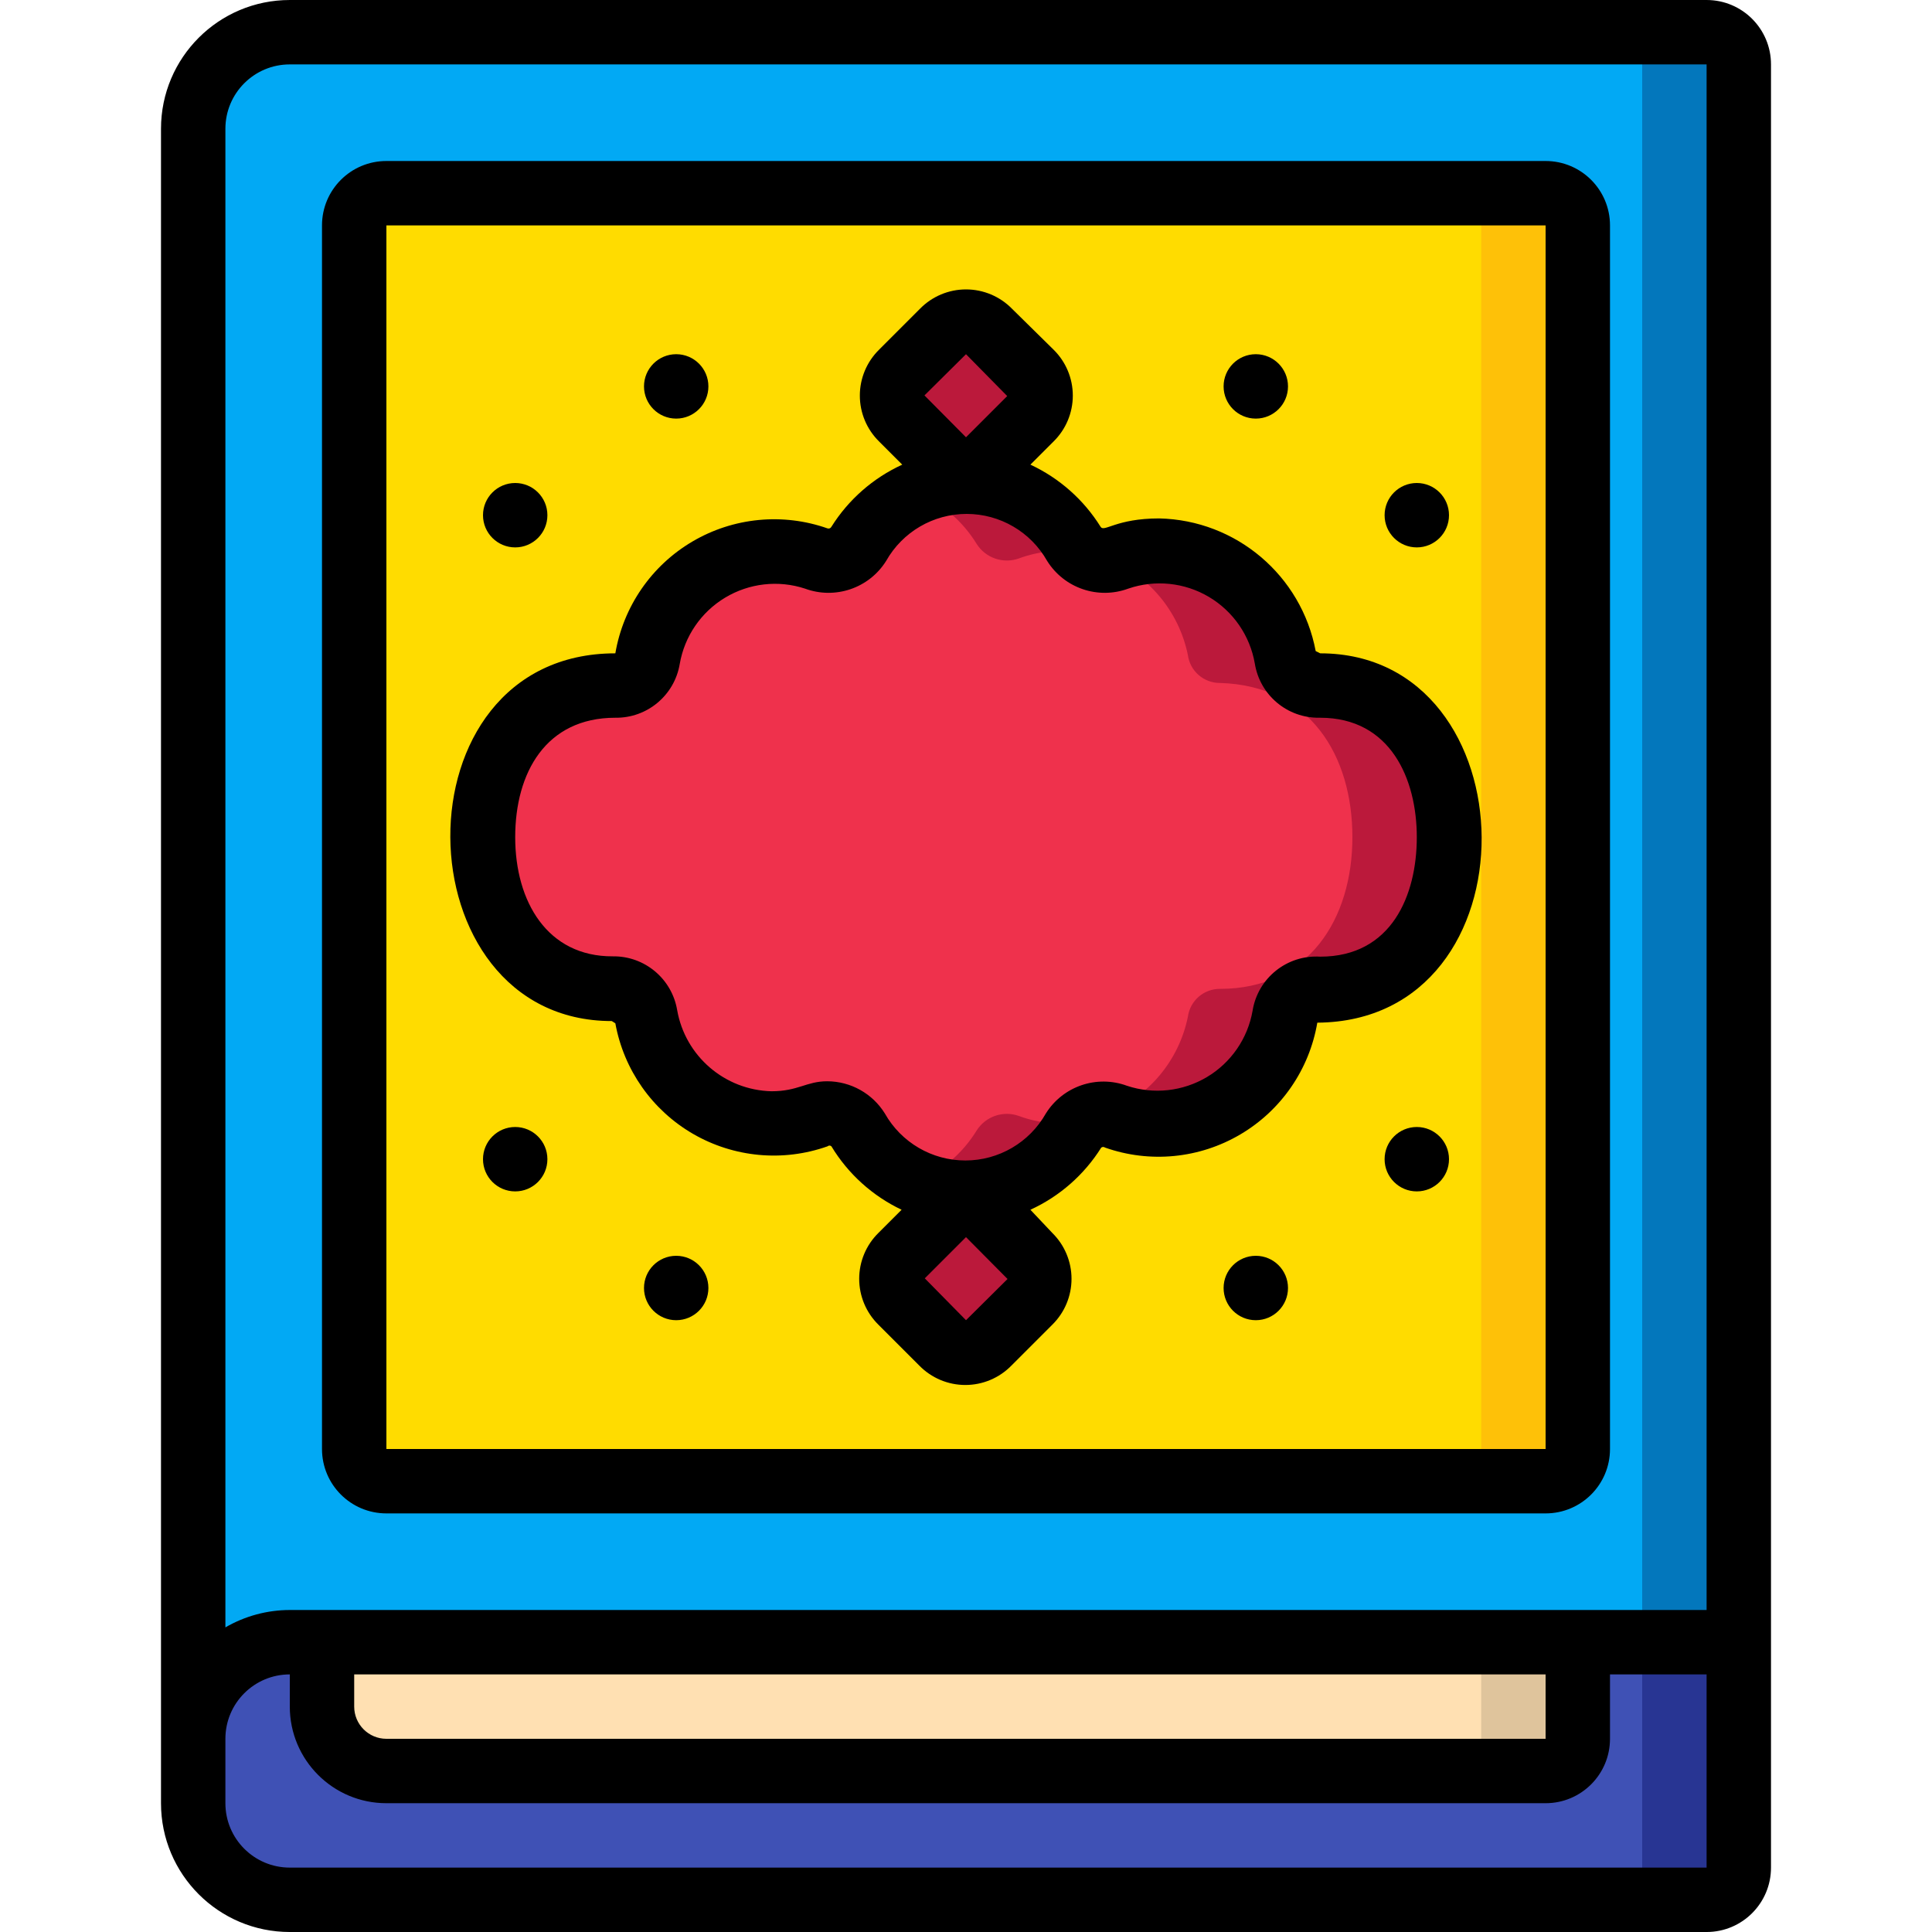 <svg height="512" viewBox="0 0 50 60" width="512" xmlns="http://www.w3.org/2000/svg"><g id="033---Quran" fill="none"><g id="Icons" transform="translate(1 1)"><path id="Shape" d="m48 1v49h-45c-1.657 0-3 1.343-3 3v-50c0-1.657 1.343-3 3-3h44c.552 0 1 .448 1 1z" fill="#0377bc"/><path id="Shape" d="m45 1v49h-42c-1.657 0-3 1.343-3 3v-50c0-1.657 1.343-3 3-3h41c.552 0 1 .448 1 1z" fill="#02a9f4"/><rect id="Rectangle-path" fill="#fec108" height="40" rx="1" width="38" x="5" y="5"/><rect id="Rectangle-path" fill="#ffdc00" height="40" rx="1" width="35" x="5" y="5"/><path id="Shape" d="m48 50v7c0 .552-.448 1-1 1h-44c-1.657 0-3-1.343-3-3v-2c0-1.657 1.343-3 3-3z" fill="#283593"/><path id="Shape" d="m45 50v7c0 .552-.448 1-1 1h-41c-1.657 0-3-1.343-3-3v-2c0-1.657 1.343-3 3-3z" fill="#3f51b5"/><path id="Shape" d="m43 50v3c0 .552-.448 1-1 1h-36c-1.105 0-2-.895-2-2v-2z" fill="#dfc49c"/><path id="Shape" d="m40 50v3c0 .552-.448 1-1 1h-33c-1.105 0-2-.895-2-2v-2z" fill="#ffe0b2"/><path id="Shape" d="m23.11 9.376h1.8c.552 0 1 .448 1 1v2.82h-2.8c-.552 0-1-.448-1-1v-1.8c0-.552.448-1 1-1z" fill="#bb193b" transform="matrix(.707 .707 -.707 .707 15.013 -13.672)"/><path id="Shape" d="m23.092 36.782h2.82v2.82c0 .552-.448 1-1 1h-1.82c-.552 0-1-.448-1-1v-1.8c-.005-.269.098-.528.286-.72.188-.192.446-.3.714-.3z" fill="#bb193b" transform="matrix(.707 -.707 .707 .707 -20.329 28.305)"/><path id="Shape" d="m34.89 20.29c-.505.004-.934-.369-1-.87-.204-1.156-.905-2.163-1.918-2.756-1.013-.593-2.235-.711-3.342-.324-.491.18-1.041-.008-1.32-.45-.701-1.171-1.965-1.889-3.33-1.889s-2.629.717-3.33 1.889c-.277.445-.829.634-1.32.45-1.108-.388-2.33-.269-3.342.324-1.013.593-1.714 1.601-1.918 2.756-.066.501-.495.874-1 .87-2.65 0-4.07 2.07-4.07 4.71s1.41 4.71 4.11 4.71c.505-.004.934.369 1 .87.204 1.156.905 2.163 1.918 2.756 1.013.593 2.235.711 3.342.324.491-.184 1.043.005 1.32.45.701 1.171 1.965 1.889 3.33 1.889s2.629-.717 3.33-1.889c.279-.442.829-.63 1.32-.45 1.108.388 2.33.269 3.342-.324 1.013-.593 1.714-1.601 1.918-2.756.066-.501.495-.874 1-.87 2.75 0 4.11-2.1 4.11-4.71s-1.36-4.71-4.15-4.71z" fill="#ef314c"/><g fill="#bb193b"><path id="Shape" d="m24.33 15.89c.279.442.829.63 1.32.45.617-.227 1.282-.289 1.93-.18-.098-.075-.183-.166-.25-.27-.99-1.658-3.051-2.332-4.83-1.58.758.325 1.398.877 1.83 1.58z"/><path id="Shape" d="m25.65 33.66c-.491-.18-1.041.008-1.32.45-.432.703-1.072 1.255-1.83 1.58 1.779.752 3.84.078 4.83-1.58.067-.104.152-.195.25-.27-.648.109-1.313.047-1.93-.18z"/><path id="Shape" d="m34.89 20.29c-.505.004-.934-.369-1-.87-.204-1.156-.905-2.163-1.918-2.756-1.013-.593-2.235-.711-3.342-.324-.086.01-.174.01-.26 0 1.293.51 2.241 1.638 2.52 3 .066.501.495.874 1 .87 2.79.08 4.11 2.25 4.11 4.79s-1.36 4.71-4.11 4.71c-.505-.004-.934.369-1 .87-.279 1.362-1.227 2.49-2.52 3 .086-.01.174-.01.26 0 1.108.388 2.33.269 3.342-.324 1.013-.593 1.714-1.601 1.918-2.756.066-.501.495-.874 1-.87 2.75 0 4.11-2.1 4.11-4.71s-1.32-4.63-4.11-4.63z"/></g></g><g id="Layer_11" fill="#000"><path id="Shape" d="m50 58v-56c0-1.105-.895-2-2-2h-44c-2.209 0-4 1.791-4 4v52c0 2.209 1.791 4 4 4h44c1.105 0 2-.895 2-2zm-46-56h44v48h-44c-.703.001-1.392.187-2 .54v-46.54c0-1.105.895-2 2-2zm2 50h37v2h-36c-.552 0-1-.448-1-1zm42 6h-44c-1.105 0-2-.895-2-2v-2c0-1.105.895-2 2-2v1c0 1.657 1.343 3 3 3h36c1.105 0 2-.895 2-2v-2h3z"/><path id="Shape" d="m7 47h36c1.105 0 2-.895 2-2v-38c0-1.105-.895-2-2-2h-36c-1.105 0-2 .895-2 2v38c0 1.105.895 2 2 2zm0-40h36v38h-36z"/><path id="Shape" d="m36 20.29-.14-.07c-.443-2.349-2.47-4.067-4.86-4.12-1.34 0-1.71.44-1.82.26-.524-.841-1.282-1.512-2.18-1.93l.72-.72c.382-.376.597-.889.597-1.425s-.215-1.049-.597-1.425l-1.29-1.27c-.376-.385-.892-.602-1.43-.602s-1.054.217-1.43.602l-1.27 1.27c-.382.376-.597.889-.597 1.425s.215 1.049.597 1.425l.72.72c-.906.415-1.671 1.086-2.2 1.93-.022.044-.073.065-.12.05-1.391-.49-2.927-.34-4.197.408-1.271.748-2.146 2.019-2.393 3.472-6.93 0-6.7 11.42-.11 11.42l.11.07c.262 1.443 1.144 2.698 2.412 3.433 1.269.735 2.796.877 4.178.387.034-.031.086-.031.12 0 .518.856 1.276 1.541 2.18 1.97l-.72.72c-.382.376-.597.889-.597 1.425s.215 1.049.597 1.425l1.27 1.27c.376.385.892.602 1.43.602s1.054-.217 1.43-.602l1.27-1.27c.382-.376.597-.889.597-1.425s-.215-1.049-.597-1.425l-.68-.72c.906-.415 1.671-1.086 2.2-1.93.036-.027.084-.027.12 0 1.391.49 2.927.34 4.197-.408 1.271-.748 2.146-2.019 2.393-3.472 6.9-.05 6.68-11.47.09-11.47zm-11-9.29 1.28 1.3-1.28 1.28-1.29-1.3zm0 30-1.28-1.3 1.28-1.28 1.29 1.3zm11-11.29c-1.028-.064-1.937.663-2.1 1.68-.15.859-.667 1.611-1.416 2.058s-1.656.547-2.484.272c-.938-.346-1.99.013-2.52.86-.509.902-1.464 1.46-2.5 1.46s-1.991-.558-2.5-1.46c-.384-.62-1.061-.998-1.79-1-.65 0-.9.31-1.73.31-1.452-.035-2.678-1.089-2.93-2.52-.163-.974-1.012-1.684-2-1.67-2.03.01-3.03-1.7-3.03-3.7s.95-3.71 3.11-3.71c.988.014 1.837-.696 2-1.67.148-.859.663-1.611 1.41-2.06s1.652-.552 2.48-.28c.938.346 1.99-.013 2.52-.86.509-.902 1.464-1.46 2.5-1.46s1.991.558 2.5 1.46c.53.847 1.582 1.206 2.52.86.832-.285 1.747-.191 2.503.257s1.278 1.206 1.427 2.073c.158.978 1.009 1.693 2 1.68h.03c2.19 0 3 1.91 3 3.71s-.78 3.71-3 3.71z"/><circle id="Oval" cx="16" cy="12" r="1"/><circle id="Oval" cx="11" cy="16" r="1"/><circle id="Oval" cx="34" cy="12" r="1"/><circle id="Oval" cx="39" cy="16" r="1"/><circle id="Oval" cx="16" cy="40" r="1"/><circle id="Oval" cx="11" cy="36" r="1"/><circle id="Oval" cx="34" cy="40" r="1"/><circle id="Oval" cx="39" cy="36" r="1"/></g></g></svg>